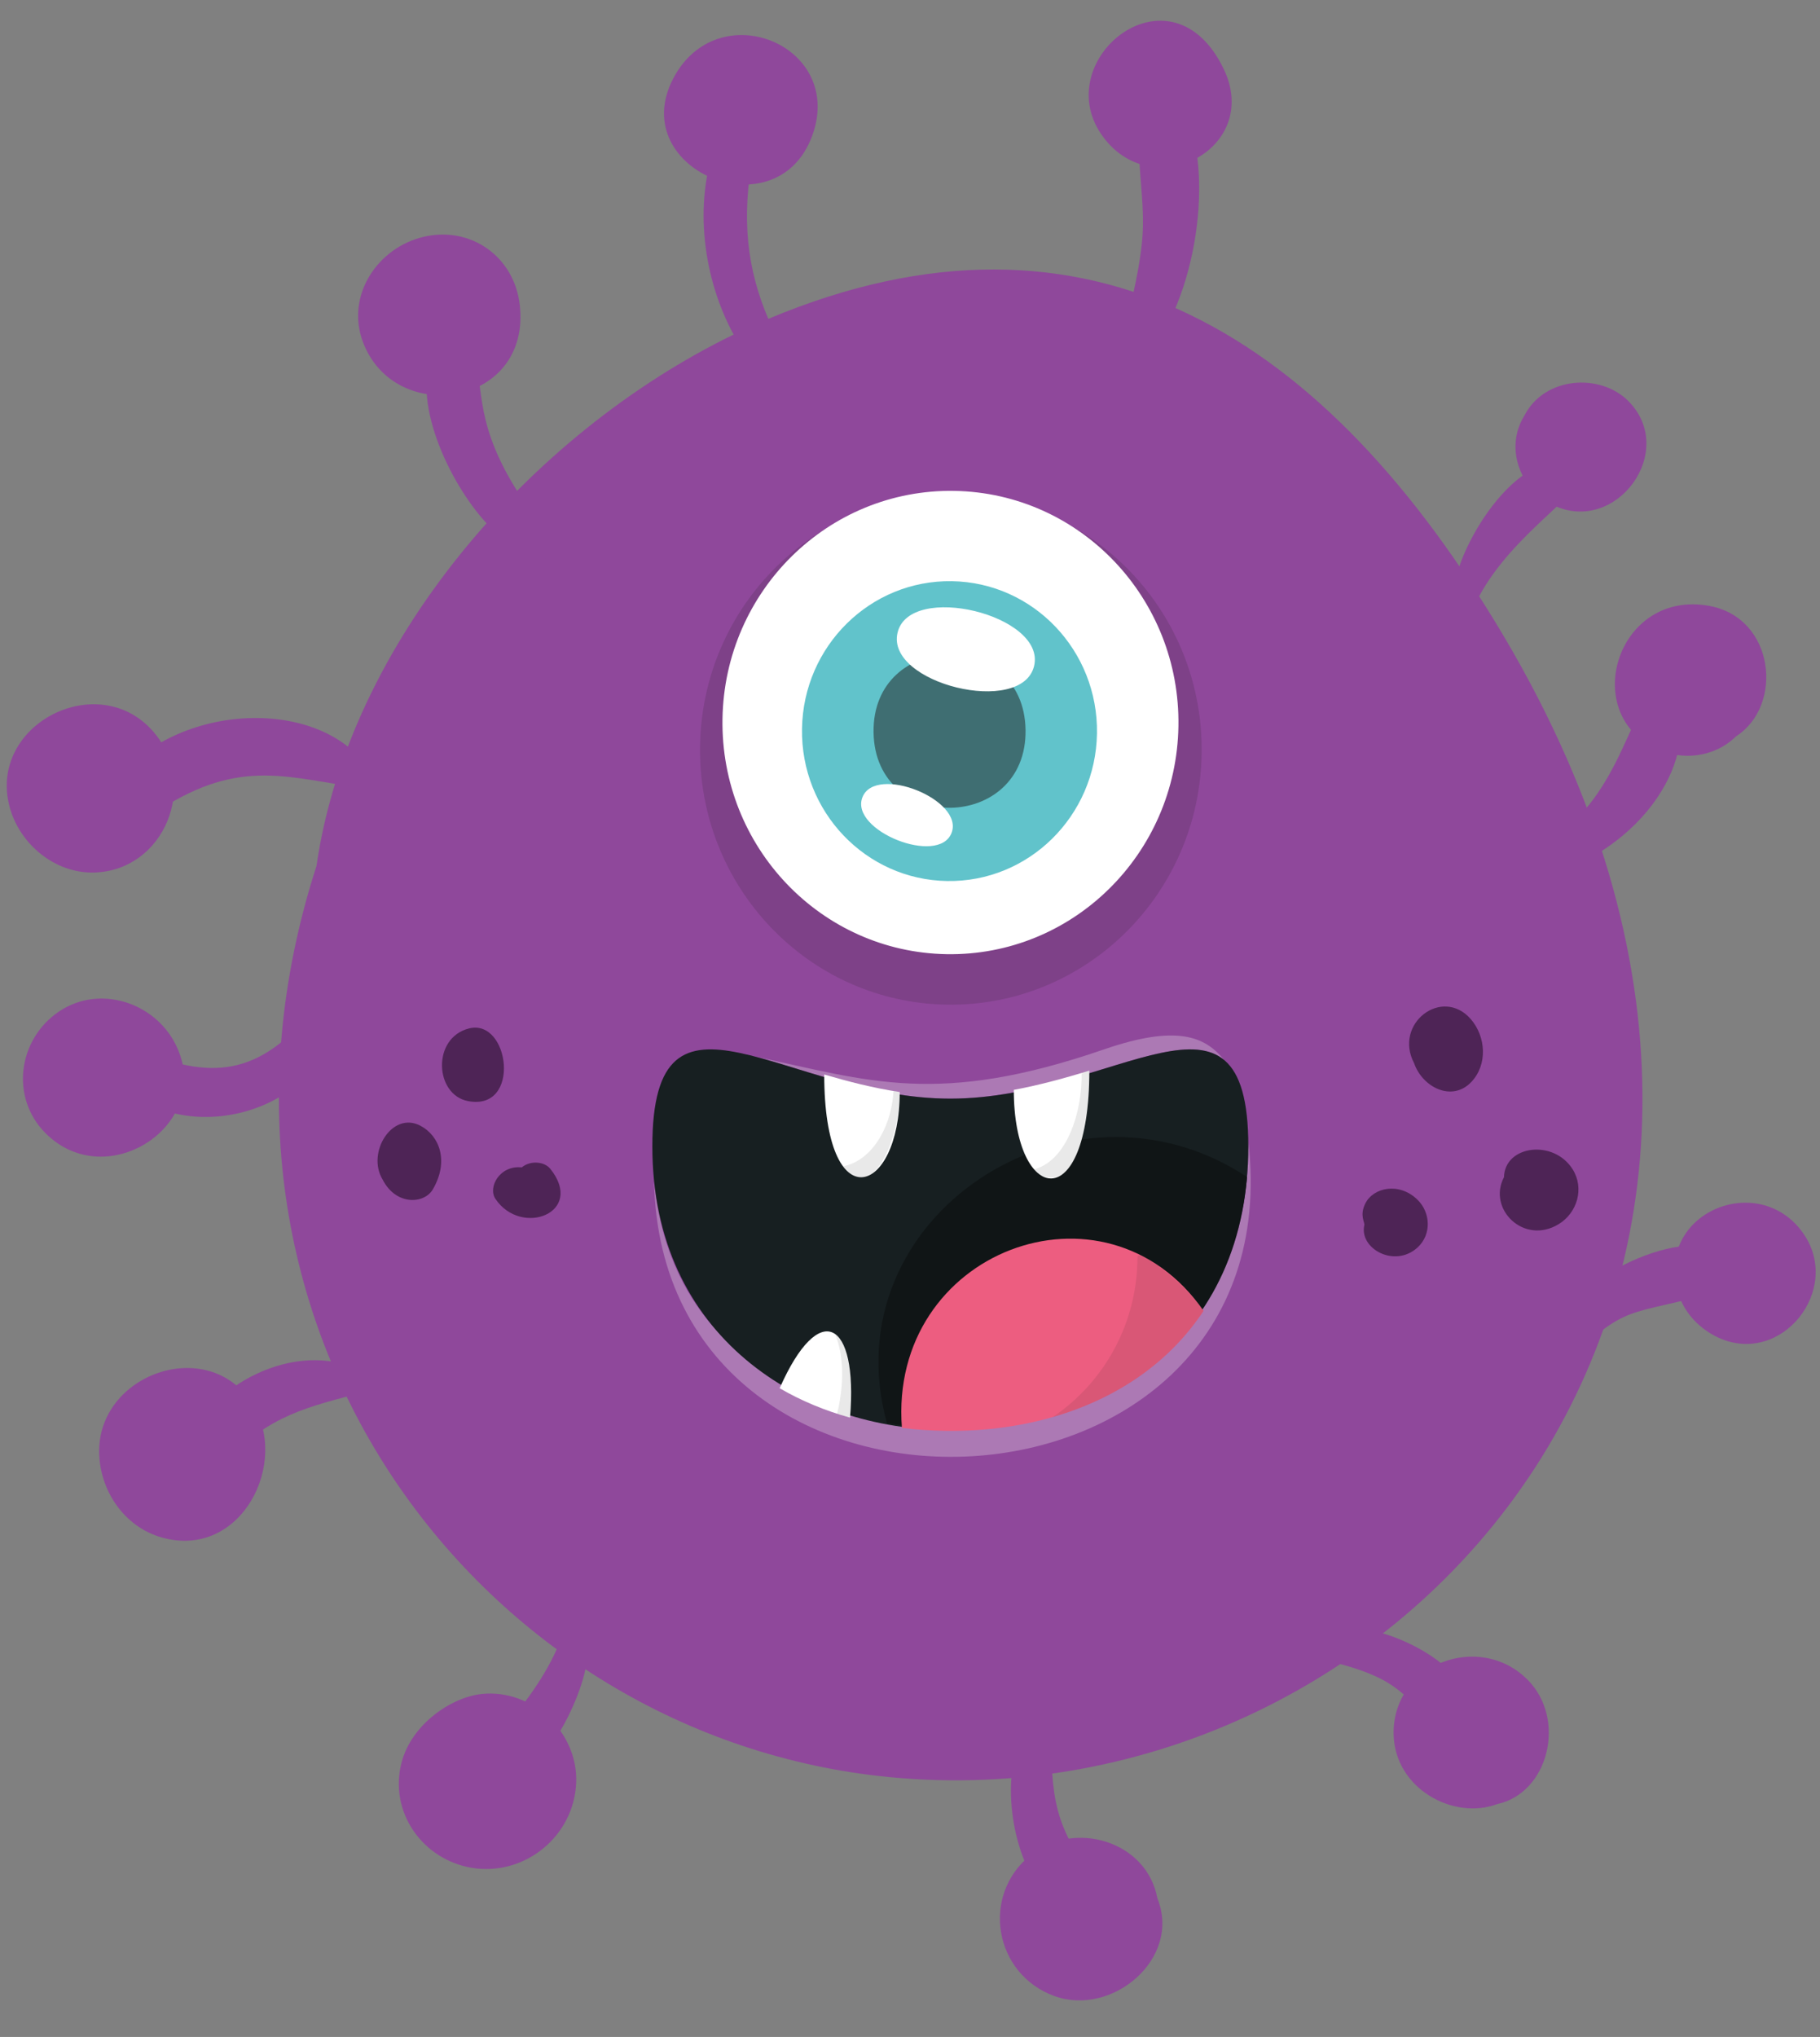 <?xml version="1.0" encoding="UTF-8"?>
<svg id="_圖層_1" data-name="圖層 1" xmlns="http://www.w3.org/2000/svg" viewBox="0 0 421 471">
  <rect x="0" y="0" width="421" height="471" fill="#808080" stroke="none"/>
  <path d="m347.93,147.24c-40.96-69.15-95.77-104.75-170.21-73.51-4.85-11.44-6.37-23.1-3.44-38.42,1.09-5.69-6.65-7.8-8.64-2.38-5.28,14.35-2.95,31.53,4.06,44.43-47.35,23.03-89.09,71.47-96.49,122.87-34.42,106.54,38.16,201.6,132.63,210.7,119.89,11.51,230.6-114.22,142.09-263.69Z" fill="#8f489b"/>
  <path d="m127.67,126.25c-1.38-1.47-.07-.77-6.55-10.42-11.94-17.77-8.74-26.09-11.65-33.09-1.95-4.69-7.7-4.74-9.64,0-4.47,10.92,4.64,30.08,13.51,39.09,6.21,6.31,9,5.47,12.25,7.1,1.72.86,3.43-1.23,2.07-2.68Z" fill="#8f489b"/>
  <path d="m85.06,177.54c-11.41-16.7-45.62-15.31-59.59,4.68-3.12,4.47,3.15,10.88,7.63,7.63,20.14-14.59,31.21-10.59,48.58-7.92,2.31.36,5.01-2.01,3.38-4.4Z" fill="#8f489b"/>
  <path d="m77.17,231.67c-.1-1.54-1.89-1.92-2.76-.75-13.29,17.81-24.64,18.95-41.44,12.25-4.49-1.79-7.58,4.7-4.52,7.76,15.8,15.8,50.27,4.63,48.72-19.27Z" fill="#8f489b"/>
  <path d="m86.04,318.42c-14.16-9.51-34.99-.38-42.32,13.82-2.52,4.89,3.57,9.88,7.7,5.94,11.62-11.09,18.67-12.65,34.22-16.64,1.5-.38,1.58-2.34.41-3.12Z" fill="#8f489b"/>
  <path d="m135.12,369.54c-.08-2.36-3.76-2.37-3.68,0,.55,15.44-18.18,33.24-19.48,35.41-1.98,3.31,1.32,7.9,5.13,6.68,7.81-2.49,13.16-11.42,16.08-18.6,4.93-12.09,2.18-16.84,1.94-23.49Z" fill="#8f489b"/>
  <path d="m252.22,435.22c-4.55-10.44-8.51-12.77-8.96-28.11-.09-3.01-.97-6.75-.59-9.68.2-1.57-2.11-1.94-2.82-.76-1.39,2.29-3.47,2.53-5.11,9.29-2.72,11.18.76,28.6,10.69,36.06,4.48,3.36,8.5-2.88,6.79-6.79Z" fill="#8f489b"/>
  <path d="m325.64,379.87c-20.23-9.43-30.52,3.49-23.09,3.63,3.75.07,13.18,2.35,18.45,5.58,7.76,4.75,8.82,10.4,13.49,12.95,8.35,4.55,11.91-12.49-8.85-22.16Z" fill="#8f489b"/>
  <path d="m394.15,288.11c-14.26-1.62-37.38,13.19-41.73,28.26-.84,2.89,2.77,4.71,4.85,2.82,19.95-18.09,15.94-14.22,38.38-20,6.59-1.7,4.47-10.41-1.5-11.08Z" fill="#8f489b"/>
  <path d="m387.12,162.71c-1.24-2.12-4.28-2.53-6.03-.78-4.82,4.86-8.94,29.12-29.47,35.35-4.25,1.29-2.49,7.69,1.83,6.65,28.73-6.91,39.63-31.04,33.66-41.23Z" fill="#8f489b"/>
  <path d="m358.97,106.94c-10.56,1.74-20.33,18.22-22.18,26.82-.9,4.17-.49,8.27-.71,12.46-.08,1.62,2.52,2,2.85.39,3.31-16.29,21.12-28.15,24.88-33.37,2.44-3.38-1.58-6.84-4.84-6.3Z" fill="#8f489b"/>
  <path d="m274.13,26.41c-2.82-5.36-9.95-2.26-10.46,2.83-.87,8.69,1.35,17.41.54,26.22-.8,8.74-3.33,17.21-5.1,25.77-.55,2.68,2.81,5.18,4.9,2.86,13.55-15.04,16.59-45.35,10.11-57.68Z" fill="#8f489b"/>
  <path d="m267.72,438.92c-2.46-13.26-19.23-18.18-29.39-9.92-11.52,9.37-8.35,27.47,5.55,32.54,13.4,4.88,29.5-8.73,23.83-22.62Z" fill="#8f489b"/>
  <path d="m353.42,388.47c-11.1-11.3-31.36-3.8-31.05,12.55.24,12.53,13.81,19.94,23.97,16.14,11.81-2.55,16.12-19.49,7.08-28.7Z" fill="#8f489b"/>
  <path d="m417.13,285.19c-10.31-14.72-34.43-4.74-28.96,13.72,1.46,4.92,5.25,8.51,9.3,10.38,14.6,6.73,28.75-11.11,19.66-24.1Z" fill="#8f489b"/>
  <path d="m395.44,140.11c-21.06-3.9-30.11,24.28-12.69,32.86,6.43,3.17,14.02,2.06,18.84-2.72,11.03-7.04,8.99-27.34-6.15-30.14Z" fill="#8f489b"/>
  <path d="m376.59,92.66c-6.44-6.39-19.31-5.66-23.98,3.46-4.55,7.32-1.17,16.91,6.66,20.68,14.61,7.03,28.94-12.61,17.32-24.14Z" fill="#8f489b"/>
  <path d="m283.08,15.98c-12.05-25.13-40.3-2.5-28.37,15.02,11.42,16.77,37.27,3.55,28.37-15.02Z" fill="#8f489b"/>
  <path d="m156.24,17.23c-12.58,21.59,23.35,37.01,31.67,14.07,7.45-20.54-20.92-32.51-31.67-14.07Z" fill="#8f489b"/>
  <path d="m120.22,70.45c-1.27-11.08-11.31-18.26-22.23-15.69-10.62,2.49-17.99,13.49-14.1,24.15,7.25,19.87,39.06,15.23,36.34-8.46Z" fill="#8f489b"/>
  <path d="m35.5,169.22c-12.76-14.79-38.43-1.69-33.26,17.42,2.33,8.6,10.53,15.39,19.6,15.11,16.21-.49,24.21-20.29,13.66-32.53Z" fill="#8f489b"/>
  <path d="m40.63,241.52c-4.91-9.81-17.65-13.89-26.95-7.65-9.51,6.38-11.41,19.89-3.14,28.17,14.28,14.3,39.23-2.25,30.09-20.52Z" fill="#8f489b"/>
  <path d="m58.28,324.45c-10.24-15.81-35.78-6.71-35.34,11.56.21,8.8,5.86,17.08,14.51,19.51,18.32,5.15,29.72-17.36,20.83-31.07Z" fill="#8f489b"/>
  <path d="m111.53,391.69c-7.08.7-16.32,6.97-18.64,15.85-2.99,11.46,4.86,22.51,16.34,24.37,12.13,1.96,23.56-7.31,24.05-19.7.46-11.67-10.12-21.68-21.75-20.52Z" fill="#8f489b"/>
  <g>
    <path d="m219.83,254.03c28.39,0,52.77-17.73,63.33-8.93-4.37-5.44-10.93-8.25-27.78-2.45-38.53,13.28-54.53,7.19-80.54,1.7,12.07,3.18,27.79,9.68,44.98,9.68Z" fill="#f1f2f2" opacity=".29"/>
    <path d="m288.75,263.95c.56,41.87-28.16,64.21-68.68,64.21-35.58,0-65.1-17.33-68.77-54.92,1.9,89.7,148.1,82.71,137.46-9.29Z" fill="#f1f2f2" opacity=".29"/>
    <path d="m288.76,265.09c0,87.44-137.86,87.53-137.86,0,0-42.94,30.86-11.05,68.93-11.05s68.93-31.88,68.93,11.05Z" fill="#171f21"/>
    <path d="m288.46,272.15c-40.93-27.05-96.45,9.36-83.29,56.93,40.5,6.62,79.59-12.86,83.29-56.93Z" fill="#101516"/>
    <path d="m190.66,248.46c0,33.94,17.46,28.05,17.46,4.05-6.14-.93-12-2.45-17.46-4.05Z" fill="#fff"/>
    <path d="m206.68,252.27c-.54,9.04-5.44,16.28-11.68,17.41,6.38,8.79,13.12-5.59,13.12-17.17-.48-.07-.97-.16-1.45-.24Z" fill="#231f20" opacity=".1"/>
    <path d="m234.51,252.01c0,26.48,17.47,29.62,17.47-4.44-5.43,1.64-11.29,3.3-17.47,4.44Z" fill="#fff"/>
    <path d="m250.19,248.11c.22,8.54-3.22,20.5-11.3,22.36,1.25,1.23,2.72,1.79,4.35,1.79,7.06,0,8.73-14.46,8.73-24.67-.59.18-1.18.36-1.78.53Z" fill="#231f20" opacity=".1"/>
    <path d="m278.41,303.11c-22.79-32.79-72.94-13.84-69.78,27.06,26.69,3.25,54.96-4.71,69.78-27.06Z" fill="#ed5d80"/>
    <path d="m278.41,303.11c-5.16-7.42-15.29-14.31-15.29-12.5,0,15.46-7.77,29.07-19.55,37.03,14.54-4.16,26.78-12.38,34.83-24.53Z" fill="#231f20" opacity=".1"/>
    <path d="m180.35,321c4.99,2.91,10.45,5.18,16.28,6.8,1.9-22.67-7.16-27.48-16.28-6.8Z" fill="#fff"/>
    <path d="m193.22,308.55c1.22,3.07,2.62,9.13.43,18.34.99.32,1.98.63,3,.91.48-5.73.75-16.36-3.42-19.25Z" fill="#231f20" opacity=".1"/>
  </g>
  <g>
    <ellipse cx="219.96" cy="173.38" rx="58.94" ry="58.02" transform="translate(43.06 390.52) rotate(-89.08)" fill="#231f20" opacity=".16"/>
    <ellipse cx="219.86" cy="167.08" rx="53.57" ry="52.74" transform="translate(49.27 384.22) rotate(-89.08)" fill="#fff"/>
    <ellipse cx="219.65" cy="169.07" rx="34.67" ry="34.12" transform="translate(47.06 385.96) rotate(-89.08)" fill="#61c3cb"/>
    <path d="m202.07,169.34c.35,23.61,35.5,23.09,35.16-.55-.35-23.61-35.5-23.09-35.16.55Z" fill="#212121" opacity=".52"/>
    <path d="m207.62,146.3c-2.78,11.78,28.81,19.46,31.59,7.68,2.78-11.78-28.81-19.46-31.59-7.68Z" fill="#fff"/>
    <path d="m199.49,184.37c-2.98,7.69,17.64,15.92,20.62,8.23,2.98-7.69-17.64-15.92-20.62-8.23Z" fill="#fff"/>
  </g>
  <path d="m108.47,237.81c-8.61,2.19-7.92,15.3-.24,16.79,12.42,2.42,9.68-19.2.24-16.79Z" fill="#4e2456"/>
  <path d="m97.27,260.31c-6.58-3.48-12.53,6.25-8.77,12.43,3.11,6.1,9.64,5.67,11.62,2.28,3.8-6.5,1.55-12.39-2.86-14.71Z" fill="#4e2456"/>
  <path d="m127.26,270.23c-1.28-1.59-4.48-2.01-6.56-.3-5.14-.53-7.89,4.61-6.1,7.28,5.98,8.93,20.85,3.2,12.67-6.98Z" fill="#4e2456"/>
  <path d="m340.22,235.65c-6.61-7.59-17.92,1.02-13.11,10.2,1.95,5.59,8.77,9.03,13.23,4.34,3.82-4.02,3.39-10.5-.12-14.54Z" fill="#4e2456"/>
  <path d="m327.94,277.46c-4.24-4.2-10.29-2.91-12.13.85-1.36,2.77-.07,4.3-.22,4.98-1.23,5.42,7,10,12.3,5.18,3.23-2.93,3.1-7.98.05-11.01Z" fill="#4e2456"/>
  <path d="m363.81,270.42c-4.4-7.08-15.75-5.59-15.91,1.78-3.88,7.37,4.62,15.76,12.65,10.86,4.3-2.62,5.97-8.27,3.26-12.64Z" fill="#4e2456"/>
</svg>